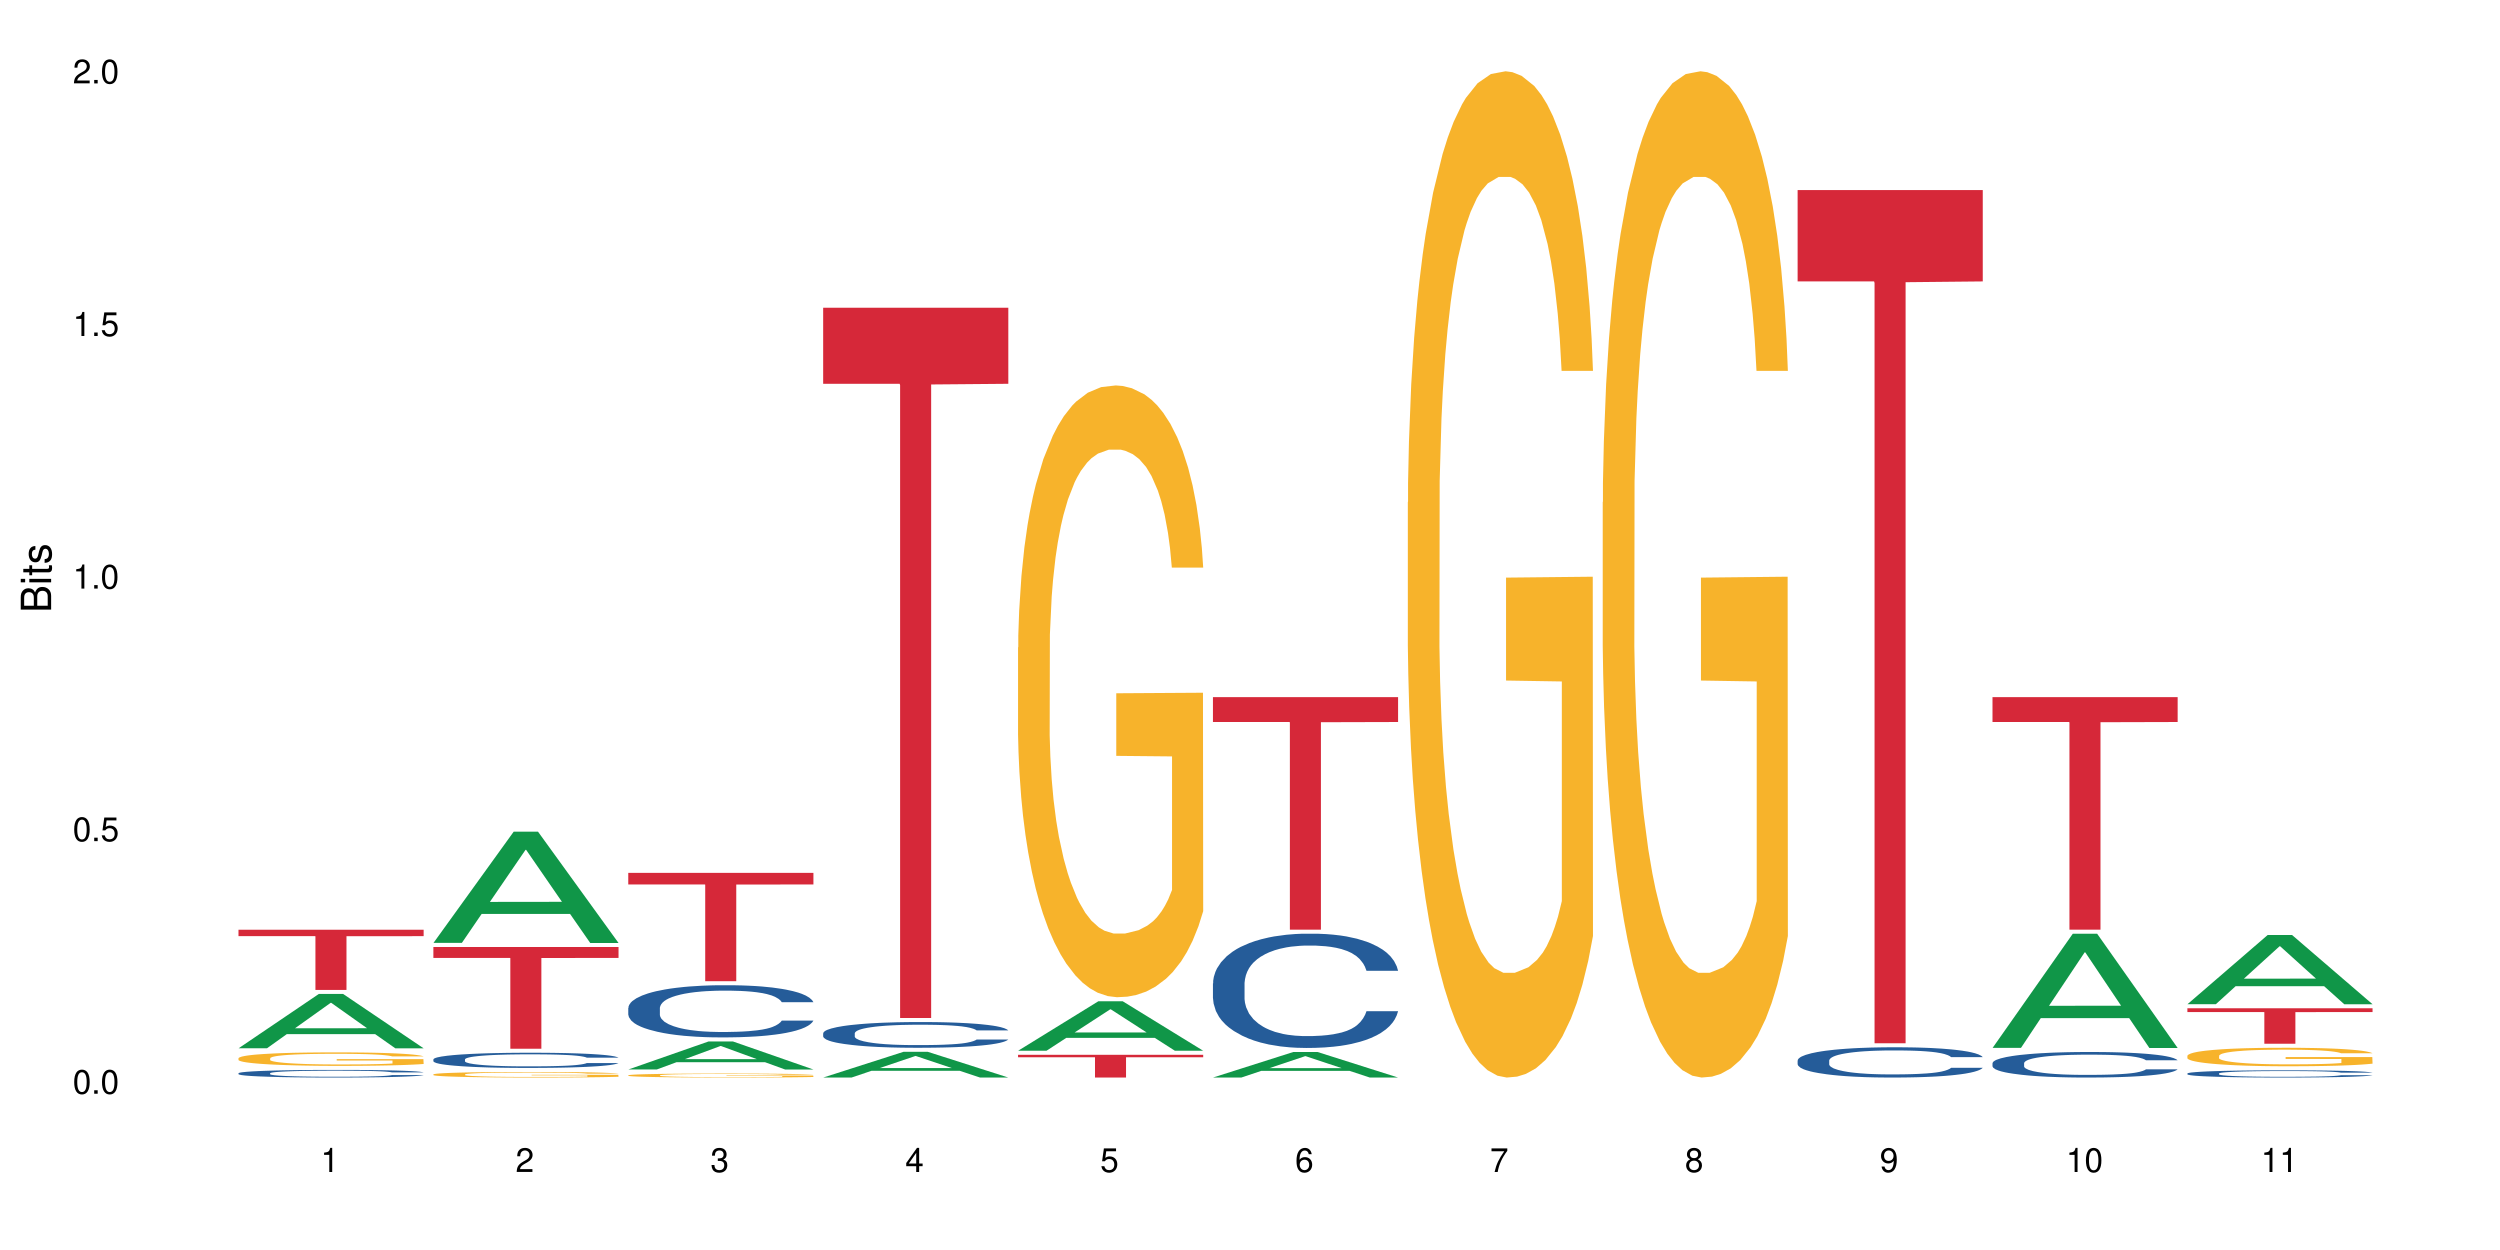 <?xml version="1.0" encoding="UTF-8"?>
<svg xmlns="http://www.w3.org/2000/svg" xmlns:xlink="http://www.w3.org/1999/xlink" width="720pt" height="360pt" viewBox="0 0 720 360" version="1.1">
<defs>
<g>
<symbol overflow="visible" id="glyph0-0">
<path style="stroke:none;" d=""/>
</symbol>
<symbol overflow="visible" id="glyph0-1">
<path style="stroke:none;" d="M 2.641 -6.938 C 2 -6.938 1.422 -6.656 1.078 -6.172 C 0.641 -5.562 0.406 -4.641 0.406 -3.359 C 0.406 -1.016 1.188 0.219 2.641 0.219 C 4.078 0.219 4.859 -1.016 4.859 -3.297 C 4.859 -4.641 4.656 -5.547 4.203 -6.172 C 3.844 -6.656 3.281 -6.938 2.641 -6.938 Z M 2.641 -6.188 C 3.547 -6.188 4 -5.25 4 -3.375 C 4 -1.406 3.562 -0.484 2.625 -0.484 C 1.734 -0.484 1.281 -1.438 1.281 -3.344 C 1.281 -5.25 1.734 -6.188 2.641 -6.188 Z M 2.641 -6.188 "/>
</symbol>
<symbol overflow="visible" id="glyph0-2">
<path style="stroke:none;" d="M 1.828 -1 L 0.828 -1 L 0.828 0 L 1.828 0 Z M 1.828 -1 "/>
</symbol>
<symbol overflow="visible" id="glyph0-3">
<path style="stroke:none;" d="M 4.562 -6.797 L 1.062 -6.797 L 0.547 -3.094 L 1.328 -3.094 C 1.719 -3.562 2.047 -3.734 2.578 -3.734 C 3.484 -3.734 4.062 -3.109 4.062 -2.094 C 4.062 -1.125 3.484 -0.531 2.578 -0.531 C 1.828 -0.531 1.375 -0.906 1.188 -1.672 L 0.328 -1.672 C 0.453 -1.109 0.547 -0.844 0.75 -0.594 C 1.125 -0.078 1.828 0.219 2.594 0.219 C 3.969 0.219 4.922 -0.781 4.922 -2.219 C 4.922 -3.562 4.031 -4.484 2.719 -4.484 C 2.25 -4.484 1.859 -4.359 1.469 -4.062 L 1.734 -5.969 L 4.562 -5.969 Z M 4.562 -6.797 "/>
</symbol>
<symbol overflow="visible" id="glyph0-4">
<path style="stroke:none;" d="M 2.484 -4.938 L 2.484 0 L 3.328 0 L 3.328 -6.938 L 2.766 -6.938 C 2.469 -5.875 2.281 -5.734 0.984 -5.562 L 0.984 -4.938 Z M 2.484 -4.938 "/>
</symbol>
<symbol overflow="visible" id="glyph0-5">
<path style="stroke:none;" d="M 4.859 -0.828 L 1.281 -0.828 C 1.359 -1.406 1.672 -1.781 2.5 -2.281 L 3.469 -2.828 C 4.406 -3.344 4.906 -4.062 4.906 -4.906 C 4.906 -5.484 4.672 -6.031 4.266 -6.406 C 3.859 -6.766 3.375 -6.938 2.719 -6.938 C 1.859 -6.938 1.219 -6.625 0.844 -6.031 C 0.609 -5.672 0.5 -5.234 0.484 -4.531 L 1.328 -4.531 C 1.359 -5.016 1.406 -5.281 1.531 -5.516 C 1.75 -5.938 2.188 -6.203 2.703 -6.203 C 3.469 -6.203 4.031 -5.641 4.031 -4.891 C 4.031 -4.344 3.719 -3.859 3.125 -3.516 L 2.234 -3 C 0.812 -2.172 0.406 -1.531 0.328 -0.016 L 4.859 -0.016 Z M 4.859 -0.828 "/>
</symbol>
<symbol overflow="visible" id="glyph0-6">
<path style="stroke:none;" d="M 2.125 -3.188 L 2.578 -3.188 C 3.5 -3.188 3.984 -2.766 3.984 -1.922 C 3.984 -1.062 3.469 -0.531 2.594 -0.531 C 1.656 -0.531 1.203 -1 1.156 -2.016 L 0.312 -2.016 C 0.344 -1.453 0.438 -1.094 0.609 -0.781 C 0.953 -0.109 1.625 0.219 2.547 0.219 C 3.953 0.219 4.859 -0.625 4.859 -1.938 C 4.859 -2.828 4.516 -3.297 3.703 -3.594 C 4.344 -3.844 4.656 -4.328 4.656 -5.031 C 4.656 -6.219 3.875 -6.938 2.578 -6.938 C 1.203 -6.938 0.484 -6.172 0.453 -4.703 L 1.297 -4.703 C 1.312 -5.125 1.344 -5.359 1.453 -5.578 C 1.641 -5.969 2.062 -6.203 2.594 -6.203 C 3.344 -6.203 3.797 -5.75 3.797 -5 C 3.797 -4.516 3.609 -4.219 3.25 -4.047 C 3.016 -3.953 2.703 -3.922 2.125 -3.906 Z M 2.125 -3.188 "/>
</symbol>
<symbol overflow="visible" id="glyph0-7">
<path style="stroke:none;" d="M 3.141 -1.672 L 3.141 0 L 3.984 0 L 3.984 -1.672 L 4.984 -1.672 L 4.984 -2.438 L 3.984 -2.438 L 3.984 -6.938 L 3.359 -6.938 L 0.266 -2.578 L 0.266 -1.672 Z M 3.141 -2.438 L 1 -2.438 L 3.141 -5.5 Z M 3.141 -2.438 "/>
</symbol>
<symbol overflow="visible" id="glyph0-8">
<path style="stroke:none;" d="M 4.781 -5.125 C 4.609 -6.266 3.891 -6.938 2.844 -6.938 C 2.094 -6.938 1.422 -6.578 1.031 -5.953 C 0.594 -5.266 0.406 -4.422 0.406 -3.172 C 0.406 -2 0.578 -1.25 0.984 -0.641 C 1.359 -0.078 1.953 0.219 2.703 0.219 C 3.984 0.219 4.922 -0.75 4.922 -2.094 C 4.922 -3.375 4.062 -4.281 2.844 -4.281 C 2.172 -4.281 1.641 -4.031 1.281 -3.516 C 1.281 -5.234 1.828 -6.188 2.797 -6.188 C 3.391 -6.188 3.797 -5.797 3.938 -5.125 Z M 2.734 -3.531 C 3.547 -3.531 4.062 -2.953 4.062 -2.031 C 4.062 -1.156 3.484 -0.531 2.703 -0.531 C 1.922 -0.531 1.328 -1.188 1.328 -2.078 C 1.328 -2.938 1.906 -3.531 2.734 -3.531 Z M 2.734 -3.531 "/>
</symbol>
<symbol overflow="visible" id="glyph0-9">
<path style="stroke:none;" d="M 4.984 -6.797 L 0.438 -6.797 L 0.438 -5.969 L 4.109 -5.969 C 2.5 -3.656 1.828 -2.234 1.328 0 L 2.219 0 C 2.594 -2.172 3.453 -4.047 4.984 -6.094 Z M 4.984 -6.797 "/>
</symbol>
<symbol overflow="visible" id="glyph0-10">
<path style="stroke:none;" d="M 3.75 -3.656 C 4.469 -4.094 4.688 -4.438 4.688 -5.078 C 4.688 -6.172 3.844 -6.938 2.641 -6.938 C 1.438 -6.938 0.594 -6.172 0.594 -5.094 C 0.594 -4.438 0.812 -4.094 1.516 -3.656 C 0.734 -3.266 0.359 -2.703 0.359 -1.922 C 0.359 -0.656 1.281 0.219 2.641 0.219 C 3.984 0.219 4.922 -0.656 4.922 -1.922 C 4.922 -2.703 4.531 -3.266 3.75 -3.656 Z M 2.641 -6.188 C 3.359 -6.188 3.812 -5.75 3.812 -5.062 C 3.812 -4.406 3.344 -3.984 2.641 -3.984 C 1.922 -3.984 1.453 -4.406 1.453 -5.078 C 1.453 -5.75 1.922 -6.188 2.641 -6.188 Z M 2.641 -3.266 C 3.484 -3.266 4.062 -2.719 4.062 -1.906 C 4.062 -1.078 3.484 -0.531 2.625 -0.531 C 1.797 -0.531 1.219 -1.094 1.219 -1.906 C 1.219 -2.719 1.781 -3.266 2.641 -3.266 Z M 2.641 -3.266 "/>
</symbol>
<symbol overflow="visible" id="glyph0-11">
<path style="stroke:none;" d="M 0.516 -1.578 C 0.672 -0.453 1.406 0.219 2.438 0.219 C 3.188 0.219 3.859 -0.141 4.266 -0.766 C 4.688 -1.453 4.891 -2.297 4.891 -3.547 C 4.891 -4.719 4.703 -5.453 4.312 -6.078 C 3.938 -6.641 3.344 -6.938 2.594 -6.938 C 1.297 -6.938 0.359 -5.969 0.359 -4.625 C 0.359 -3.344 1.234 -2.453 2.453 -2.453 C 3.094 -2.453 3.578 -2.672 4.016 -3.203 C 4 -1.484 3.469 -0.531 2.5 -0.531 C 1.906 -0.531 1.484 -0.906 1.359 -1.578 Z M 2.578 -6.203 C 3.375 -6.203 3.969 -5.531 3.969 -4.641 C 3.969 -3.797 3.391 -3.188 2.547 -3.188 C 1.734 -3.188 1.234 -3.766 1.234 -4.688 C 1.234 -5.562 1.797 -6.203 2.578 -6.203 Z M 2.578 -6.203 "/>
</symbol>
<symbol overflow="visible" id="glyph1-0">
<path style="stroke:none;" d=""/>
</symbol>
<symbol overflow="visible" id="glyph1-1">
<path style="stroke:none;" d="M 0 -0.953 L 0 -4.891 C 0 -5.719 -0.234 -6.344 -0.734 -6.797 C -1.188 -7.234 -1.812 -7.469 -2.5 -7.469 C -3.547 -7.469 -4.188 -7 -4.625 -5.875 C -4.984 -6.688 -5.625 -7.094 -6.531 -7.094 C -7.172 -7.094 -7.734 -6.859 -8.141 -6.391 C -8.562 -5.922 -8.75 -5.344 -8.75 -4.5 L -8.75 -0.953 Z M -4.984 -2.062 L -7.766 -2.062 L -7.766 -4.219 C -7.766 -4.844 -7.688 -5.203 -7.453 -5.5 C -7.219 -5.812 -6.859 -5.969 -6.375 -5.969 C -5.891 -5.969 -5.531 -5.812 -5.297 -5.5 C -5.062 -5.203 -4.984 -4.844 -4.984 -4.219 Z M -0.984 -2.062 L -4 -2.062 L -4 -4.781 C -4 -5.766 -3.438 -6.359 -2.484 -6.359 C -1.547 -6.359 -0.984 -5.766 -0.984 -4.781 Z M -0.984 -2.062 "/>
</symbol>
<symbol overflow="visible" id="glyph1-2">
<path style="stroke:none;" d="M -6.281 -1.797 L -6.281 -0.797 L 0 -0.797 L 0 -1.797 Z M -8.75 -1.797 L -8.75 -0.797 L -7.484 -0.797 L -7.484 -1.797 Z M -8.75 -1.797 "/>
</symbol>
<symbol overflow="visible" id="glyph1-3">
<path style="stroke:none;" d="M -6.281 -3.047 L -6.281 -2.016 L -8.016 -2.016 L -8.016 -1.016 L -6.281 -1.016 L -6.281 -0.172 L -5.469 -0.172 L -5.469 -1.016 L -0.719 -1.016 C -0.078 -1.016 0.281 -1.453 0.281 -2.234 C 0.281 -2.5 0.25 -2.719 0.188 -3.047 L -0.641 -3.047 C -0.609 -2.906 -0.594 -2.766 -0.594 -2.562 C -0.594 -2.141 -0.719 -2.016 -1.156 -2.016 L -5.469 -2.016 L -5.469 -3.047 Z M -6.281 -3.047 "/>
</symbol>
<symbol overflow="visible" id="glyph1-4">
<path style="stroke:none;" d="M -4.531 -5.25 C -5.766 -5.25 -6.469 -4.422 -6.469 -2.969 C -6.469 -1.516 -5.719 -0.562 -4.547 -0.562 C -3.562 -0.562 -3.094 -1.062 -2.734 -2.562 L -2.516 -3.484 C -2.344 -4.188 -2.094 -4.469 -1.641 -4.469 C -1.047 -4.469 -0.641 -3.875 -0.641 -3 C -0.641 -2.453 -0.797 -2 -1.062 -1.75 C -1.25 -1.594 -1.422 -1.531 -1.875 -1.469 L -1.875 -0.406 C -0.422 -0.453 0.281 -1.266 0.281 -2.922 C 0.281 -4.5 -0.5 -5.516 -1.719 -5.516 C -2.656 -5.516 -3.172 -4.984 -3.469 -3.734 L -3.703 -2.766 C -3.891 -1.953 -4.156 -1.609 -4.594 -1.609 C -5.188 -1.609 -5.547 -2.125 -5.547 -2.938 C -5.547 -3.75 -5.203 -4.172 -4.531 -4.203 Z M -4.531 -5.25 "/>
</symbol>
</g>
</defs>
<g id="surface1">
<rect x="0" y="0" width="720" height="360" style="fill:rgb(100%,100%,100%);fill-opacity:1;stroke:none;"/>
<path style=" stroke:none;fill-rule:nonzero;fill:rgb(6.275%,58.824%,28.235%);fill-opacity:1;" d="M 68.684 301.906 L 68.742 301.891 L 91.816 286.262 L 98.82 286.262 L 122.008 301.922 L 113.859 301.922 L 108.051 297.836 L 82.586 297.836 L 76.891 301.906 L 68.684 301.906 L 85.035 296.145 L 105.715 296.129 L 95.402 288.82 L 95.289 288.805 L 95.176 288.852 L 84.977 296.129 L 85.035 296.145 Z M 68.684 301.906 "/>
<path style=" stroke:none;fill-rule:nonzero;fill:rgb(14.51%,36.078%,60%);fill-opacity:1;" d="M 68.684 309.09 L 68.75 309.086 L 68.75 309.039 L 68.945 308.961 L 69.402 308.867 L 69.855 308.801 L 71.027 308.68 L 72.652 308.566 L 74.344 308.477 L 75.578 308.426 L 76.684 308.387 L 79.219 308.312 L 80.844 308.273 L 82.602 308.238 L 84.746 308.203 L 86.309 308.184 L 89.82 308.152 L 92.422 308.137 L 94.438 308.133 L 98.793 308.133 L 101.395 308.141 L 103.281 308.148 L 105.359 308.168 L 107.117 308.184 L 110.172 308.227 L 112.902 308.285 L 114.141 308.316 L 116.09 308.379 L 117.586 308.441 L 118.625 308.492 L 119.797 308.566 L 120.836 308.656 L 121.617 308.758 L 122.008 308.848 L 112.902 308.848 L 112.449 308.766 L 111.93 308.703 L 110.953 308.621 L 109.977 308.562 L 108.613 308.504 L 107.375 308.465 L 105.688 308.426 L 104.191 308.402 L 102.629 308.387 L 101.133 308.375 L 98.273 308.359 L 94.957 308.359 L 93.723 308.363 L 91.184 308.383 L 89.82 308.395 L 87.867 308.422 L 86.504 308.449 L 84.879 308.488 L 83.773 308.523 L 82.406 308.578 L 81.43 308.621 L 80.324 308.688 L 79.676 308.738 L 79.09 308.797 L 78.57 308.863 L 78.18 308.934 L 77.918 309.008 L 77.789 309.078 L 77.789 309.391 L 77.918 309.465 L 78.246 309.547 L 79.09 309.672 L 80.324 309.777 L 81.758 309.863 L 83.121 309.922 L 83.902 309.949 L 84.941 309.984 L 86.566 310.023 L 88.91 310.062 L 90.273 310.078 L 92.355 310.094 L 94.5 310.102 L 97.363 310.102 L 99.898 310.094 L 101.59 310.086 L 103.344 310.07 L 105.75 310.035 L 107.246 310.004 L 108.547 309.965 L 109.523 309.926 L 110.172 309.895 L 111.148 309.832 L 111.93 309.762 L 112.512 309.691 L 112.902 309.625 L 122.008 309.625 L 121.617 309.703 L 121.031 309.785 L 120.445 309.84 L 119.535 309.91 L 118.496 309.973 L 117 310.043 L 115.766 310.09 L 114.141 310.141 L 112.645 310.18 L 111.02 310.215 L 108.613 310.254 L 107.051 310.273 L 105.359 310.293 L 103.344 310.309 L 100.809 310.324 L 98.078 310.332 L 95.543 310.332 L 92.809 310.328 L 90.793 310.32 L 88.129 310.301 L 84.812 310.266 L 82.406 310.227 L 80.52 310.191 L 78.895 310.148 L 77.074 310.094 L 74.734 310.008 L 73.301 309.938 L 72.328 309.883 L 71.223 309.805 L 70.441 309.734 L 69.531 309.621 L 68.879 309.477 L 68.684 309.367 Z M 68.684 309.09 "/>
<path style=" stroke:none;fill-rule:nonzero;fill:rgb(96.863%,70.196%,16.863%);fill-opacity:1;" d="M 68.684 304.75 L 68.75 304.746 L 68.75 304.672 L 69.012 304.516 L 69.66 304.293 L 70.508 304.113 L 71.418 303.973 L 72 303.898 L 72.977 303.789 L 73.824 303.711 L 75.969 303.555 L 78.699 303.406 L 80.195 303.34 L 81.887 303.281 L 84.293 303.211 L 85.398 303.188 L 88.777 303.133 L 92.617 303.098 L 96.844 303.086 L 98.793 303.09 L 101.461 303.102 L 105.102 303.141 L 107.18 303.176 L 108.809 303.211 L 110.496 303.258 L 112.578 303.328 L 114.531 303.414 L 116.09 303.5 L 117.652 303.605 L 118.953 303.719 L 120.059 303.844 L 121.031 303.992 L 121.617 304.117 L 122.008 304.242 L 112.969 304.242 L 112.449 304.117 L 111.863 304.02 L 110.887 303.906 L 109.914 303.82 L 108.938 303.75 L 107.117 303.66 L 105.555 303.602 L 103.605 303.555 L 101.719 303.52 L 99.574 303.5 L 98.273 303.492 L 94.828 303.492 L 91.703 303.52 L 89.883 303.547 L 88.582 303.574 L 86.762 303.629 L 85.656 303.672 L 85.008 303.699 L 83.055 303.809 L 81.758 303.906 L 81.039 303.977 L 80.129 304.082 L 79.48 304.176 L 78.766 304.32 L 78.375 304.426 L 77.855 304.668 L 77.789 305.305 L 77.984 305.441 L 78.375 305.586 L 78.895 305.711 L 79.676 305.848 L 80.457 305.949 L 81.82 306.09 L 82.992 306.18 L 83.902 306.242 L 85.656 306.336 L 86.371 306.367 L 88.062 306.434 L 89.82 306.48 L 91.965 306.523 L 93.59 306.547 L 96.191 306.562 L 99.508 306.562 L 103.41 306.543 L 105.883 306.516 L 107.57 306.484 L 108.676 306.461 L 110.043 306.422 L 111.02 306.387 L 111.93 306.348 L 113.035 306.289 L 113.035 305.441 L 96.973 305.438 L 96.973 305.039 L 121.941 305.035 L 122.008 306.422 L 120.641 306.52 L 118.953 306.609 L 117.324 306.68 L 115.637 306.742 L 113.23 306.809 L 111.277 306.852 L 108.285 306.902 L 105.555 306.934 L 102.695 306.953 L 100.16 306.965 L 97.168 306.969 L 94.5 306.961 L 91.641 306.941 L 89.363 306.91 L 87.281 306.875 L 85.203 306.828 L 82.602 306.754 L 80.91 306.695 L 79.156 306.621 L 77.398 306.531 L 75.84 306.438 L 74.797 306.363 L 73.758 306.277 L 72.652 306.172 L 71.613 306.051 L 70.832 305.941 L 70.117 305.816 L 69.598 305.699 L 69.074 305.539 L 68.816 305.41 L 68.684 305.301 Z M 68.684 304.75 "/>
<path style=" stroke:none;fill-rule:nonzero;fill:rgb(83.922%,15.686%,22.353%);fill-opacity:1;" d="M 68.684 267.758 L 122.008 267.758 L 122.008 269.613 L 99.785 269.633 L 99.785 285.098 L 90.844 285.098 L 90.844 269.648 L 90.715 269.613 L 68.684 269.613 Z M 68.684 267.758 "/>
<path style=" stroke:none;fill-rule:nonzero;fill:rgb(6.275%,58.824%,28.235%);fill-opacity:1;" d="M 124.812 271.551 L 124.871 271.52 L 147.941 239.527 L 154.949 239.527 L 178.137 271.578 L 169.988 271.578 L 164.18 263.211 L 138.715 263.211 L 133.016 271.551 L 124.812 271.551 L 141.164 259.75 L 161.844 259.723 L 151.531 244.762 L 151.418 244.734 L 151.305 244.824 L 141.105 259.723 L 141.164 259.75 Z M 124.812 271.551 "/>
<path style=" stroke:none;fill-rule:nonzero;fill:rgb(14.51%,36.078%,60%);fill-opacity:1;" d="M 124.812 305.094 L 124.879 305.09 L 124.879 304.996 L 125.074 304.844 L 125.527 304.652 L 125.984 304.52 L 127.156 304.281 L 128.781 304.055 L 130.473 303.879 L 131.707 303.777 L 132.812 303.695 L 135.348 303.547 L 136.973 303.473 L 138.73 303.402 L 140.875 303.336 L 142.438 303.297 L 145.949 303.23 L 148.547 303.203 L 150.566 303.191 L 154.922 303.191 L 157.523 303.207 L 159.41 303.227 L 161.488 303.262 L 163.246 303.297 L 166.301 303.383 L 169.031 303.496 L 170.27 303.559 L 172.219 303.684 L 173.715 303.805 L 174.754 303.906 L 175.926 304.055 L 176.965 304.234 L 177.746 304.438 L 178.137 304.609 L 169.031 304.609 L 168.578 304.449 L 168.059 304.328 L 167.082 304.164 L 166.105 304.047 L 164.742 303.93 L 163.504 303.855 L 161.812 303.781 L 160.32 303.73 L 158.758 303.695 L 157.262 303.672 L 154.402 303.648 L 151.086 303.648 L 149.848 303.656 L 147.312 303.688 L 145.949 303.715 L 143.996 303.773 L 142.633 303.824 L 141.004 303.902 L 139.898 303.973 L 138.535 304.074 L 137.559 304.168 L 136.453 304.301 L 135.805 304.398 L 135.219 304.512 L 134.699 304.645 L 134.309 304.781 L 134.047 304.93 L 133.918 305.074 L 133.918 305.695 L 134.047 305.836 L 134.371 306.004 L 135.219 306.25 L 136.453 306.461 L 137.883 306.629 L 139.25 306.75 L 140.031 306.805 L 141.07 306.867 L 142.695 306.949 L 145.039 307.027 L 146.402 307.062 L 148.484 307.094 L 150.629 307.109 L 153.492 307.109 L 156.027 307.094 L 157.719 307.074 L 159.473 307.039 L 161.879 306.973 L 163.375 306.91 L 164.676 306.832 L 165.652 306.758 L 166.301 306.691 L 167.277 306.57 L 168.059 306.434 L 168.641 306.293 L 169.031 306.156 L 178.137 306.156 L 177.746 306.316 L 177.16 306.473 L 176.574 306.59 L 175.664 306.73 L 174.625 306.852 L 173.129 306.992 L 171.895 307.086 L 170.27 307.184 L 168.773 307.262 L 167.145 307.328 L 164.742 307.41 L 163.18 307.449 L 161.488 307.484 L 159.473 307.516 L 156.938 307.543 L 154.207 307.559 L 151.672 307.562 L 148.938 307.555 L 146.922 307.539 L 144.258 307.504 L 140.941 307.434 L 138.535 307.355 L 136.648 307.281 L 135.023 307.199 L 133.203 307.094 L 130.863 306.918 L 129.43 306.781 L 128.457 306.668 L 127.352 306.512 L 126.57 306.375 L 125.66 306.148 L 125.008 305.867 L 124.812 305.645 Z M 124.812 305.094 "/>
<path style=" stroke:none;fill-rule:nonzero;fill:rgb(96.863%,70.196%,16.863%);fill-opacity:1;" d="M 124.812 309.414 L 124.879 309.414 L 124.879 309.383 L 125.141 309.32 L 125.789 309.227 L 126.633 309.152 L 127.547 309.094 L 128.129 309.062 L 129.105 309.02 L 129.949 308.988 L 132.098 308.922 L 134.828 308.859 L 136.324 308.832 L 138.016 308.809 L 140.422 308.781 L 141.527 308.77 L 144.906 308.746 L 148.742 308.734 L 152.969 308.727 L 154.922 308.73 L 157.586 308.734 L 161.23 308.75 L 163.309 308.766 L 164.934 308.781 L 166.625 308.801 L 168.707 308.828 L 170.656 308.863 L 172.219 308.898 L 173.777 308.945 L 175.078 308.992 L 176.184 309.043 L 177.16 309.102 L 177.746 309.156 L 178.137 309.207 L 169.098 309.207 L 168.578 309.156 L 167.992 309.113 L 167.016 309.066 L 166.039 309.031 L 165.066 309.004 L 163.246 308.965 L 161.684 308.941 L 159.734 308.922 L 157.848 308.91 L 155.703 308.898 L 150.953 308.898 L 147.832 308.906 L 146.012 308.918 L 144.711 308.93 L 142.891 308.953 L 141.785 308.969 L 141.137 308.98 L 139.184 309.027 L 137.883 309.066 L 137.168 309.098 L 136.258 309.141 L 135.609 309.18 L 134.895 309.238 L 134.504 309.281 L 133.984 309.383 L 133.918 309.645 L 134.113 309.699 L 134.504 309.762 L 135.023 309.812 L 135.805 309.871 L 136.582 309.91 L 137.949 309.969 L 139.121 310.008 L 140.031 310.031 L 141.785 310.07 L 142.5 310.086 L 144.191 310.109 L 145.949 310.133 L 148.094 310.148 L 149.719 310.156 L 152.32 310.164 L 155.637 310.164 L 159.539 310.156 L 162.008 310.145 L 163.699 310.133 L 164.805 310.121 L 166.172 310.105 L 167.145 310.094 L 168.059 310.074 L 169.164 310.051 L 169.164 309.699 L 153.102 309.699 L 153.102 309.535 L 178.07 309.535 L 178.137 310.105 L 176.77 310.145 L 175.078 310.184 L 173.453 310.215 L 171.762 310.238 L 169.355 310.266 L 167.406 310.285 L 164.414 310.305 L 161.684 310.316 L 158.824 310.328 L 156.285 310.332 L 153.297 310.332 L 150.629 310.328 L 147.77 310.32 L 145.492 310.309 L 143.41 310.293 L 141.332 310.273 L 138.73 310.246 L 137.039 310.219 L 135.285 310.188 L 133.527 310.152 L 131.969 310.113 L 130.926 310.082 L 129.887 310.047 L 128.781 310.004 L 127.738 309.953 L 126.961 309.906 L 126.246 309.855 L 125.723 309.809 L 125.203 309.742 L 124.945 309.688 L 124.812 309.645 Z M 124.812 309.414 "/>
<path style=" stroke:none;fill-rule:nonzero;fill:rgb(83.922%,15.686%,22.353%);fill-opacity:1;" d="M 124.812 272.742 L 178.137 272.742 L 178.137 275.879 L 155.914 275.906 L 155.914 302.027 L 146.973 302.027 L 146.973 275.934 L 146.844 275.879 L 124.812 275.879 Z M 124.812 272.742 "/>
<path style=" stroke:none;fill-rule:nonzero;fill:rgb(6.275%,58.824%,28.235%);fill-opacity:1;" d="M 180.941 308.012 L 181 308.004 L 204.07 299.938 L 211.078 299.938 L 234.266 308.02 L 226.117 308.02 L 220.309 305.91 L 194.844 305.91 L 189.145 308.012 L 180.941 308.012 L 197.293 305.039 L 217.973 305.031 L 207.66 301.258 L 207.547 301.25 L 207.434 301.273 L 197.234 305.031 L 197.293 305.039 Z M 180.941 308.012 "/>
<path style=" stroke:none;fill-rule:nonzero;fill:rgb(14.51%,36.078%,60%);fill-opacity:1;" d="M 180.941 290.285 L 181.008 290.273 L 181.008 289.945 L 181.203 289.422 L 181.656 288.762 L 182.113 288.309 L 183.285 287.5 L 184.91 286.719 L 186.602 286.113 L 187.836 285.758 L 188.941 285.48 L 191.477 284.973 L 193.102 284.711 L 194.859 284.48 L 197.004 284.246 L 198.566 284.109 L 202.074 283.891 L 204.676 283.793 L 206.691 283.75 L 211.051 283.75 L 213.652 283.805 L 215.535 283.875 L 217.617 283.984 L 219.375 284.109 L 222.43 284.41 L 225.16 284.797 L 226.395 285.016 L 228.348 285.441 L 229.844 285.852 L 230.883 286.211 L 232.055 286.719 L 233.094 287.336 L 233.875 288.035 L 234.266 288.625 L 225.16 288.625 L 224.707 288.078 L 224.184 287.652 L 223.211 287.09 L 222.234 286.691 L 220.867 286.293 L 219.633 286.031 L 217.941 285.77 L 216.445 285.605 L 214.887 285.48 L 213.391 285.398 L 210.531 285.316 L 207.215 285.316 L 205.977 285.344 L 203.441 285.453 L 202.074 285.551 L 200.125 285.742 L 198.762 285.922 L 197.133 286.195 L 196.027 286.43 L 194.664 286.785 L 193.688 287.102 L 192.582 287.555 L 191.934 287.898 L 191.348 288.281 L 190.828 288.734 L 190.438 289.215 L 190.176 289.723 L 190.047 290.219 L 190.047 292.348 L 190.176 292.84 L 190.5 293.418 L 191.348 294.254 L 192.582 294.984 L 194.012 295.559 L 195.379 295.973 L 196.16 296.164 L 197.199 296.383 L 198.824 296.656 L 201.164 296.934 L 202.531 297.043 L 204.613 297.152 L 206.758 297.207 L 209.621 297.207 L 212.156 297.152 L 213.848 297.082 L 215.602 296.973 L 218.008 296.738 L 219.504 296.52 L 220.805 296.258 L 221.777 296 L 222.43 295.777 L 223.406 295.352 L 224.184 294.887 L 224.77 294.406 L 225.16 293.938 L 234.266 293.938 L 233.875 294.488 L 233.289 295.023 L 232.703 295.422 L 231.793 295.902 L 230.754 296.328 L 229.258 296.809 L 228.023 297.125 L 226.395 297.469 L 224.902 297.73 L 223.273 297.961 L 220.867 298.238 L 219.309 298.375 L 217.617 298.496 L 215.602 298.605 L 213.066 298.703 L 210.336 298.758 L 207.797 298.773 L 205.066 298.746 L 203.051 298.691 L 200.387 298.566 L 197.07 298.32 L 194.664 298.059 L 192.777 297.797 L 191.152 297.523 L 189.332 297.152 L 186.988 296.547 L 185.559 296.082 L 184.582 295.695 L 183.477 295.16 L 182.699 294.68 L 181.789 293.91 L 181.137 292.938 L 180.941 292.184 Z M 180.941 290.285 "/>
<path style=" stroke:none;fill-rule:nonzero;fill:rgb(96.863%,70.196%,16.863%);fill-opacity:1;" d="M 180.941 309.676 L 181.008 309.676 L 181.008 309.652 L 181.266 309.605 L 181.918 309.543 L 182.762 309.488 L 183.672 309.445 L 184.258 309.426 L 185.234 309.395 L 186.078 309.371 L 188.227 309.324 L 190.957 309.277 L 192.453 309.258 L 194.145 309.242 L 196.551 309.223 L 197.656 309.215 L 201.035 309.199 L 204.871 309.188 L 209.098 309.184 L 211.051 309.184 L 213.715 309.191 L 217.359 309.199 L 219.438 309.211 L 221.062 309.223 L 222.754 309.234 L 224.836 309.258 L 226.785 309.281 L 228.348 309.309 L 229.906 309.34 L 231.207 309.371 L 232.312 309.41 L 233.289 309.453 L 233.875 309.488 L 234.266 309.527 L 225.227 309.527 L 224.707 309.488 L 224.121 309.461 L 223.145 309.426 L 222.168 309.402 L 221.195 309.383 L 219.375 309.355 L 217.812 309.336 L 215.863 309.324 L 213.977 309.312 L 211.832 309.309 L 210.531 309.305 L 207.082 309.305 L 203.961 309.312 L 202.141 309.32 L 200.84 309.328 L 199.02 309.344 L 197.914 309.355 L 197.266 309.367 L 195.312 309.398 L 194.012 309.426 L 193.297 309.449 L 192.387 309.48 L 191.738 309.508 L 191.023 309.551 L 190.633 309.582 L 190.109 309.652 L 190.047 309.84 L 190.242 309.879 L 190.633 309.922 L 191.152 309.961 L 191.934 310 L 192.711 310.031 L 194.078 310.074 L 195.25 310.102 L 196.16 310.117 L 197.914 310.145 L 198.629 310.156 L 200.32 310.176 L 202.074 310.188 L 204.223 310.203 L 205.848 310.207 L 208.449 310.215 L 211.766 310.215 L 215.668 310.207 L 218.137 310.199 L 219.828 310.191 L 220.934 310.184 L 222.301 310.172 L 223.273 310.16 L 224.184 310.148 L 225.289 310.133 L 225.289 309.879 L 209.23 309.879 L 209.23 309.762 L 234.199 309.762 L 234.266 310.172 L 232.898 310.199 L 231.207 310.227 L 229.582 310.246 L 227.891 310.266 L 225.484 310.285 L 223.535 310.297 L 220.543 310.312 L 217.812 310.32 L 214.953 310.328 L 212.414 310.332 L 206.758 310.332 L 203.898 310.324 L 201.621 310.316 L 199.539 310.305 L 197.461 310.293 L 194.859 310.27 L 193.168 310.25 L 191.41 310.23 L 189.656 310.203 L 188.094 310.176 L 186.016 310.129 L 184.91 310.098 L 183.867 310.062 L 183.09 310.027 L 182.371 309.992 L 181.852 309.957 L 181.332 309.91 L 181.074 309.871 L 180.941 309.84 Z M 180.941 309.676 "/>
<path style=" stroke:none;fill-rule:nonzero;fill:rgb(83.922%,15.686%,22.353%);fill-opacity:1;" d="M 180.941 251.383 L 234.266 251.383 L 234.266 254.723 L 212.043 254.754 L 212.043 282.586 L 203.102 282.586 L 203.102 254.781 L 202.973 254.723 L 180.941 254.723 Z M 180.941 251.383 "/>
<path style=" stroke:none;fill-rule:nonzero;fill:rgb(6.275%,58.824%,28.235%);fill-opacity:1;" d="M 237.07 310.324 L 237.129 310.32 L 260.199 302.926 L 267.207 302.926 L 290.395 310.332 L 282.246 310.332 L 276.438 308.398 L 250.973 308.398 L 245.273 310.324 L 237.07 310.324 L 253.422 307.598 L 274.102 307.594 L 263.789 304.137 L 263.676 304.129 L 263.562 304.148 L 253.363 307.594 L 253.422 307.598 Z M 237.07 310.324 "/>
<path style=" stroke:none;fill-rule:nonzero;fill:rgb(14.51%,36.078%,60%);fill-opacity:1;" d="M 237.07 297.578 L 237.137 297.57 L 237.137 297.406 L 237.332 297.148 L 237.785 296.824 L 238.242 296.602 L 239.41 296.203 L 241.039 295.816 L 242.727 295.52 L 243.965 295.344 L 245.07 295.207 L 247.605 294.957 L 249.23 294.828 L 250.988 294.711 L 253.133 294.598 L 254.691 294.531 L 258.203 294.422 L 260.805 294.375 L 262.82 294.352 L 267.18 294.352 L 269.781 294.379 L 271.664 294.414 L 273.746 294.469 L 275.5 294.531 L 278.559 294.68 L 281.289 294.867 L 282.523 294.977 L 284.477 295.188 L 285.973 295.391 L 287.012 295.566 L 288.184 295.816 L 289.223 296.121 L 290.004 296.465 L 290.395 296.758 L 281.289 296.758 L 280.832 296.484 L 280.312 296.277 L 279.34 296 L 278.363 295.801 L 276.996 295.605 L 275.762 295.477 L 274.07 295.348 L 272.574 295.266 L 271.016 295.207 L 269.52 295.164 L 266.656 295.125 L 263.34 295.125 L 262.105 295.141 L 259.57 295.191 L 258.203 295.242 L 256.254 295.336 L 254.887 295.422 L 253.262 295.559 L 252.156 295.672 L 250.793 295.852 L 249.816 296.004 L 248.711 296.23 L 248.059 296.398 L 247.477 296.586 L 246.953 296.812 L 246.566 297.047 L 246.305 297.297 L 246.176 297.543 L 246.176 298.594 L 246.305 298.836 L 246.629 299.121 L 247.477 299.535 L 248.711 299.891 L 250.141 300.176 L 251.508 300.379 L 252.289 300.473 L 253.328 300.582 L 254.953 300.719 L 257.293 300.855 L 258.66 300.906 L 260.742 300.961 L 262.887 300.988 L 265.746 300.988 L 268.285 300.961 L 269.973 300.93 L 271.73 300.875 L 274.137 300.758 L 275.633 300.652 L 276.934 300.523 L 277.906 300.395 L 278.559 300.285 L 279.535 300.074 L 280.312 299.844 L 280.898 299.609 L 281.289 299.379 L 290.395 299.379 L 290.004 299.648 L 289.418 299.914 L 288.832 300.109 L 287.922 300.348 L 286.883 300.555 L 285.387 300.793 L 284.148 300.949 L 282.523 301.117 L 281.027 301.246 L 279.402 301.363 L 276.996 301.496 L 275.438 301.566 L 273.746 301.625 L 271.73 301.68 L 269.195 301.727 L 266.465 301.754 L 263.926 301.762 L 261.195 301.746 L 259.18 301.719 L 256.516 301.66 L 253.199 301.539 L 250.793 301.41 L 248.906 301.281 L 247.281 301.145 L 245.461 300.961 L 243.117 300.664 L 241.688 300.434 L 240.711 300.246 L 239.605 299.98 L 238.828 299.742 L 237.918 299.363 L 237.266 298.883 L 237.07 298.512 Z M 237.07 297.578 "/>
<path style=" stroke:none;fill-rule:nonzero;fill:rgb(83.922%,15.686%,22.353%);fill-opacity:1;" d="M 237.07 88.637 L 290.395 88.637 L 290.395 110.531 L 268.172 110.727 L 268.172 293.188 L 259.23 293.188 L 259.23 110.918 L 259.098 110.531 L 237.07 110.531 Z M 237.07 88.637 "/>
<path style=" stroke:none;fill-rule:nonzero;fill:rgb(6.275%,58.824%,28.235%);fill-opacity:1;" d="M 293.199 302.609 L 293.258 302.594 L 316.328 288.363 L 323.336 288.363 L 346.52 302.621 L 338.375 302.621 L 332.562 298.898 L 307.098 298.898 L 301.402 302.609 L 293.199 302.609 L 309.551 297.359 L 330.227 297.348 L 319.918 290.691 L 319.805 290.68 L 319.688 290.719 L 309.492 297.348 L 309.551 297.359 Z M 293.199 302.609 "/>
<path style=" stroke:none;fill-rule:nonzero;fill:rgb(96.863%,70.196%,16.863%);fill-opacity:1;" d="M 293.199 186.469 L 293.266 186.309 L 293.266 183.09 L 293.523 175.852 L 294.176 165.875 L 295.02 157.668 L 295.93 151.23 L 296.516 147.852 L 297.492 143.023 L 298.336 139.484 L 300.48 132.242 L 303.215 125.484 L 304.711 122.59 L 306.398 119.855 L 308.805 116.797 L 309.91 115.672 L 313.293 113.094 L 317.129 111.488 L 321.355 111.004 L 323.309 111.164 L 325.973 111.809 L 329.613 113.578 L 331.695 115.188 L 333.32 116.797 L 335.012 118.887 L 337.094 122.105 L 339.043 125.969 L 340.605 129.832 L 342.164 134.656 L 343.465 139.805 L 344.57 145.438 L 345.547 152.195 L 346.133 157.828 L 346.52 163.461 L 337.484 163.461 L 336.961 157.828 L 336.379 153.484 L 335.402 148.172 L 334.426 144.312 L 333.449 141.254 L 331.629 137.07 L 330.07 134.496 L 328.117 132.242 L 326.234 130.797 L 324.086 129.832 L 322.785 129.508 L 319.34 129.508 L 316.219 130.633 L 314.398 131.922 L 313.098 133.211 L 311.277 135.621 L 310.172 137.555 L 309.52 138.84 L 307.57 143.828 L 306.27 148.336 L 305.555 151.391 L 304.645 156.219 L 303.992 160.562 L 303.277 167 L 302.887 171.828 L 302.367 182.77 L 302.305 211.734 L 302.5 217.848 L 302.887 224.445 L 303.41 230.238 L 304.188 236.352 L 304.969 241.02 L 306.336 247.293 L 307.504 251.477 L 308.414 254.211 L 310.172 258.559 L 310.887 260.004 L 312.578 262.902 L 314.332 265.152 L 316.48 267.086 L 318.105 268.051 L 320.707 268.855 L 324.023 268.855 L 327.922 267.891 L 330.395 266.602 L 332.086 265.316 L 333.191 264.188 L 334.555 262.418 L 335.531 260.809 L 336.441 259.039 L 337.547 256.305 L 337.547 217.848 L 321.484 217.688 L 321.484 199.664 L 346.457 199.504 L 346.52 262.418 L 345.156 266.762 L 343.465 270.945 L 341.84 274.164 L 340.148 276.902 L 337.742 279.957 L 335.793 281.891 L 332.801 284.141 L 330.07 285.59 L 327.207 286.555 L 324.672 287.039 L 321.68 287.199 L 319.016 286.875 L 316.152 285.91 L 313.879 284.625 L 311.797 283.016 L 309.715 280.922 L 307.113 277.543 L 305.426 274.809 L 303.668 271.43 L 301.914 267.406 L 300.352 263.062 L 299.312 259.684 L 298.27 255.82 L 297.164 250.996 L 296.125 245.523 L 295.344 240.535 L 294.629 234.902 L 294.109 229.594 L 293.59 222.352 L 293.328 216.559 L 293.199 211.57 Z M 293.199 186.469 "/>
<path style=" stroke:none;fill-rule:nonzero;fill:rgb(83.922%,15.686%,22.353%);fill-opacity:1;" d="M 293.199 303.785 L 346.52 303.785 L 346.52 304.484 L 324.297 304.492 L 324.297 310.332 L 315.359 310.332 L 315.359 304.5 L 315.227 304.484 L 293.199 304.484 Z M 293.199 303.785 "/>
<path style=" stroke:none;fill-rule:nonzero;fill:rgb(6.275%,58.824%,28.235%);fill-opacity:1;" d="M 349.328 310.324 L 349.383 310.32 L 372.457 302.98 L 379.465 302.98 L 402.648 310.332 L 394.504 310.332 L 388.691 308.414 L 363.227 308.414 L 357.531 310.324 L 349.328 310.324 L 365.676 307.617 L 386.355 307.613 L 376.047 304.18 L 375.934 304.172 L 375.816 304.195 L 365.621 307.613 L 365.676 307.617 Z M 349.328 310.324 "/>
<path style=" stroke:none;fill-rule:nonzero;fill:rgb(14.51%,36.078%,60%);fill-opacity:1;" d="M 349.328 283.227 L 349.395 283.195 L 349.395 282.473 L 349.586 281.332 L 350.043 279.887 L 350.5 278.895 L 351.668 277.121 L 353.293 275.406 L 354.984 274.082 L 356.219 273.301 L 357.324 272.699 L 359.863 271.586 L 361.488 271.016 L 363.242 270.504 L 365.391 269.992 L 366.949 269.691 L 370.461 269.211 L 373.062 269 L 375.078 268.91 L 379.434 268.91 L 382.035 269.027 L 383.922 269.18 L 386.004 269.418 L 387.758 269.691 L 390.816 270.352 L 393.547 271.195 L 394.781 271.676 L 396.73 272.609 L 398.227 273.512 L 399.27 274.293 L 400.438 275.406 L 401.48 276.758 L 402.258 278.293 L 402.648 279.586 L 393.547 279.586 L 393.09 278.383 L 392.57 277.449 L 391.594 276.219 L 390.621 275.344 L 389.254 274.473 L 388.02 273.902 L 386.328 273.328 L 384.832 272.969 L 383.273 272.699 L 381.777 272.52 L 378.914 272.336 L 375.598 272.336 L 374.363 272.398 L 371.828 272.637 L 370.461 272.848 L 368.512 273.27 L 367.145 273.66 L 365.52 274.262 L 364.414 274.773 L 363.047 275.555 L 362.074 276.246 L 360.969 277.242 L 360.316 277.992 L 359.73 278.836 L 359.211 279.828 L 358.82 280.879 L 358.562 281.992 L 358.43 283.074 L 358.43 287.738 L 358.562 288.82 L 358.887 290.086 L 359.73 291.918 L 360.969 293.512 L 362.398 294.777 L 363.766 295.68 L 364.543 296.102 L 365.586 296.582 L 367.211 297.184 L 369.551 297.785 L 370.918 298.023 L 372.996 298.266 L 375.145 298.387 L 378.004 298.387 L 380.539 298.266 L 382.23 298.113 L 383.988 297.875 L 386.395 297.363 L 387.891 296.883 L 389.188 296.309 L 390.164 295.738 L 390.816 295.258 L 391.789 294.324 L 392.57 293.301 L 393.156 292.25 L 393.547 291.227 L 402.648 291.227 L 402.258 292.43 L 401.676 293.602 L 401.09 294.477 L 400.18 295.527 L 399.137 296.461 L 397.645 297.512 L 396.406 298.207 L 394.781 298.957 L 393.285 299.527 L 391.66 300.039 L 389.254 300.641 L 387.695 300.941 L 386.004 301.215 L 383.988 301.453 L 381.449 301.664 L 378.719 301.785 L 376.184 301.816 L 373.453 301.754 L 371.438 301.633 L 368.77 301.363 L 365.453 300.82 L 363.047 300.25 L 361.164 299.68 L 359.535 299.078 L 357.715 298.266 L 355.375 296.941 L 353.945 295.918 L 352.969 295.078 L 351.863 293.902 L 351.082 292.852 L 350.172 291.168 L 349.523 289.031 L 349.328 287.375 Z M 349.328 283.227 "/>
<path style=" stroke:none;fill-rule:nonzero;fill:rgb(83.922%,15.686%,22.353%);fill-opacity:1;" d="M 349.328 200.77 L 402.648 200.77 L 402.648 207.938 L 380.426 208 L 380.426 267.746 L 371.484 267.746 L 371.484 208.062 L 371.355 207.938 L 349.328 207.938 Z M 349.328 200.77 "/>
<path style=" stroke:none;fill-rule:nonzero;fill:rgb(96.863%,70.196%,16.863%);fill-opacity:1;" d="M 405.457 144.652 L 405.52 144.387 L 405.52 139.094 L 405.781 127.184 L 406.43 110.777 L 407.277 97.277 L 408.188 86.691 L 408.773 81.133 L 409.746 73.195 L 410.594 67.371 L 412.738 55.461 L 415.469 44.348 L 416.965 39.582 L 418.656 35.082 L 421.062 30.055 L 422.168 28.203 L 425.551 23.965 L 429.387 21.32 L 433.613 20.527 L 435.562 20.789 L 438.23 21.848 L 441.871 24.762 L 443.953 27.406 L 445.578 30.055 L 447.27 33.496 L 449.348 38.789 L 451.301 45.141 L 452.859 51.492 L 454.422 59.43 L 455.723 67.902 L 456.828 77.164 L 457.805 88.281 L 458.387 97.543 L 458.777 106.805 L 449.738 106.805 L 449.219 97.543 L 448.633 90.398 L 447.66 81.664 L 446.684 75.312 L 445.707 70.281 L 443.887 63.402 L 442.328 59.168 L 440.375 55.461 L 438.488 53.078 L 436.344 51.492 L 435.043 50.961 L 431.598 50.961 L 428.477 52.816 L 426.656 54.934 L 425.355 57.051 L 423.535 61.02 L 422.43 64.195 L 421.777 66.312 L 419.828 74.516 L 418.527 81.93 L 417.812 86.957 L 416.902 94.898 L 416.25 102.043 L 415.535 112.629 L 415.145 120.57 L 414.625 138.566 L 414.559 186.207 L 414.754 196.262 L 415.145 207.113 L 415.664 216.641 L 416.445 226.699 L 417.227 234.375 L 418.59 244.695 L 419.762 251.578 L 420.672 256.078 L 422.43 263.223 L 423.145 265.605 L 424.836 270.367 L 426.59 274.074 L 428.734 277.25 L 430.363 278.836 L 432.961 280.16 L 436.277 280.16 L 440.18 278.574 L 442.652 276.457 L 444.344 274.34 L 445.449 272.484 L 446.812 269.574 L 447.789 266.926 L 448.699 264.016 L 449.805 259.516 L 449.805 196.262 L 433.742 195.996 L 433.742 166.355 L 458.715 166.09 L 458.777 269.574 L 457.414 276.719 L 455.723 283.602 L 454.098 288.895 L 452.406 293.395 L 450 298.422 L 448.051 301.598 L 445.059 305.305 L 442.328 307.688 L 439.465 309.273 L 436.93 310.066 L 433.938 310.332 L 431.273 309.805 L 428.41 308.215 L 426.137 306.098 L 424.055 303.453 L 421.973 300.012 L 419.371 294.453 L 417.68 289.953 L 415.926 284.395 L 414.168 277.777 L 412.609 270.633 L 411.57 265.074 L 410.527 258.723 L 409.422 250.781 L 408.383 241.785 L 407.602 233.578 L 406.887 224.316 L 406.367 215.582 L 405.848 203.672 L 405.586 194.145 L 405.457 185.941 Z M 405.457 144.652 "/>
<path style=" stroke:none;fill-rule:nonzero;fill:rgb(96.863%,70.196%,16.863%);fill-opacity:1;" d="M 461.586 144.652 L 461.648 144.387 L 461.648 139.094 L 461.91 127.184 L 462.559 110.777 L 463.406 97.277 L 464.316 86.691 L 464.902 81.133 L 465.875 73.195 L 466.723 67.371 L 468.867 55.461 L 471.598 44.348 L 473.094 39.582 L 474.785 35.082 L 477.191 30.055 L 478.297 28.203 L 481.68 23.965 L 485.516 21.32 L 489.742 20.527 L 491.691 20.789 L 494.359 21.848 L 498 24.762 L 500.082 27.406 L 501.707 30.055 L 503.398 33.496 L 505.477 38.789 L 507.43 45.141 L 508.988 51.492 L 510.551 59.43 L 511.852 67.902 L 512.957 77.164 L 513.93 88.281 L 514.516 97.543 L 514.906 106.805 L 505.867 106.805 L 505.348 97.543 L 504.762 90.398 L 503.789 81.664 L 502.812 75.312 L 501.836 70.281 L 500.016 63.402 L 498.453 59.168 L 496.504 55.461 L 494.617 53.078 L 492.473 51.492 L 491.172 50.961 L 487.727 50.961 L 484.605 52.816 L 482.785 54.934 L 481.484 57.051 L 479.664 61.02 L 478.559 64.195 L 477.906 66.312 L 475.957 74.516 L 474.656 81.93 L 473.941 86.957 L 473.031 94.898 L 472.379 102.043 L 471.664 112.629 L 471.273 120.57 L 470.754 138.566 L 470.688 186.207 L 470.883 196.262 L 471.273 207.113 L 471.793 216.641 L 472.574 226.699 L 473.355 234.375 L 474.719 244.695 L 475.891 251.578 L 476.801 256.078 L 478.559 263.223 L 479.273 265.605 L 480.961 270.367 L 482.719 274.074 L 484.863 277.25 L 486.488 278.836 L 489.09 280.16 L 492.406 280.16 L 496.309 278.574 L 498.781 276.457 L 500.473 274.34 L 501.578 272.484 L 502.941 269.574 L 503.918 266.926 L 504.828 264.016 L 505.934 259.516 L 505.934 196.262 L 489.871 195.996 L 489.871 166.355 L 514.84 166.09 L 514.906 269.574 L 513.543 276.719 L 511.852 283.602 L 510.227 288.895 L 508.535 293.395 L 506.129 298.422 L 504.176 301.598 L 501.188 305.305 L 498.453 307.688 L 495.594 309.273 L 493.059 310.066 L 490.066 310.332 L 487.398 309.805 L 484.539 308.215 L 482.262 306.098 L 480.184 303.453 L 478.102 300.012 L 475.5 294.453 L 473.809 289.953 L 472.055 284.395 L 470.297 277.777 L 468.738 270.633 L 467.695 265.074 L 466.656 258.723 L 465.551 250.781 L 464.512 241.785 L 463.73 233.578 L 463.016 224.316 L 462.496 215.582 L 461.977 203.672 L 461.715 194.145 L 461.586 185.941 Z M 461.586 144.652 "/>
<path style=" stroke:none;fill-rule:nonzero;fill:rgb(14.51%,36.078%,60%);fill-opacity:1;" d="M 517.715 305.41 L 517.777 305.402 L 517.777 305.211 L 517.973 304.91 L 518.43 304.527 L 518.883 304.266 L 520.055 303.797 L 521.68 303.34 L 523.371 302.992 L 524.605 302.785 L 525.711 302.625 L 528.246 302.328 L 529.875 302.18 L 531.629 302.043 L 533.773 301.906 L 535.336 301.828 L 538.848 301.699 L 541.449 301.645 L 543.465 301.621 L 547.82 301.621 L 550.422 301.652 L 552.309 301.691 L 554.387 301.758 L 556.145 301.828 L 559.199 302.004 L 561.93 302.227 L 563.168 302.355 L 565.117 302.602 L 566.613 302.84 L 567.652 303.047 L 568.824 303.34 L 569.863 303.699 L 570.645 304.105 L 571.035 304.449 L 561.93 304.449 L 561.477 304.129 L 560.957 303.883 L 559.98 303.555 L 559.004 303.324 L 557.641 303.094 L 556.402 302.941 L 554.715 302.793 L 553.219 302.695 L 551.656 302.625 L 550.16 302.578 L 547.301 302.527 L 543.984 302.527 L 542.75 302.543 L 540.211 302.609 L 538.848 302.664 L 536.895 302.777 L 535.531 302.879 L 533.906 303.039 L 532.801 303.176 L 531.434 303.383 L 530.457 303.562 L 529.352 303.828 L 528.703 304.027 L 528.117 304.25 L 527.598 304.512 L 527.207 304.789 L 526.945 305.086 L 526.816 305.371 L 526.816 306.605 L 526.945 306.891 L 527.273 307.227 L 528.117 307.711 L 529.352 308.133 L 530.785 308.469 L 532.148 308.707 L 532.93 308.82 L 533.969 308.945 L 535.594 309.105 L 537.938 309.266 L 539.301 309.328 L 541.383 309.395 L 543.527 309.426 L 546.391 309.426 L 548.926 309.395 L 550.617 309.352 L 552.371 309.289 L 554.777 309.152 L 556.273 309.027 L 557.574 308.875 L 558.551 308.723 L 559.199 308.598 L 560.176 308.352 L 560.957 308.078 L 561.543 307.801 L 561.93 307.531 L 571.035 307.531 L 570.645 307.848 L 570.059 308.16 L 569.473 308.391 L 568.562 308.668 L 567.523 308.914 L 566.027 309.195 L 564.793 309.375 L 563.168 309.574 L 561.672 309.727 L 560.047 309.863 L 557.641 310.023 L 556.078 310.102 L 554.387 310.172 L 552.371 310.238 L 549.836 310.293 L 547.105 310.324 L 544.57 310.332 L 541.84 310.316 L 539.824 310.285 L 537.156 310.215 L 533.84 310.07 L 531.434 309.918 L 529.547 309.766 L 527.922 309.609 L 526.102 309.395 L 523.762 309.043 L 522.328 308.773 L 521.355 308.547 L 520.25 308.238 L 519.469 307.961 L 518.559 307.512 L 517.91 306.949 L 517.715 306.512 Z M 517.715 305.41 "/>
<path style=" stroke:none;fill-rule:nonzero;fill:rgb(83.922%,15.686%,22.353%);fill-opacity:1;" d="M 517.715 54.742 L 571.035 54.742 L 571.035 81.047 L 548.812 81.277 L 548.812 300.457 L 539.871 300.457 L 539.871 81.508 L 539.742 81.047 L 517.715 81.047 Z M 517.715 54.742 "/>
<path style=" stroke:none;fill-rule:nonzero;fill:rgb(6.275%,58.824%,28.235%);fill-opacity:1;" d="M 573.84 301.785 L 573.898 301.754 L 596.969 268.91 L 603.977 268.91 L 627.164 301.816 L 619.016 301.816 L 613.207 293.227 L 587.742 293.227 L 582.047 301.785 L 573.84 301.785 L 590.191 289.672 L 610.871 289.641 L 600.559 274.285 L 600.445 274.254 L 600.332 274.348 L 590.133 289.641 L 590.191 289.672 Z M 573.84 301.785 "/>
<path style=" stroke:none;fill-rule:nonzero;fill:rgb(14.51%,36.078%,60%);fill-opacity:1;" d="M 573.84 306.18 L 573.906 306.172 L 573.906 306.012 L 574.102 305.754 L 574.559 305.434 L 575.012 305.211 L 576.184 304.812 L 577.809 304.43 L 579.5 304.137 L 580.734 303.961 L 581.84 303.824 L 584.375 303.578 L 586 303.449 L 587.758 303.336 L 589.902 303.223 L 591.465 303.152 L 594.977 303.047 L 597.578 303 L 599.594 302.98 L 603.949 302.98 L 606.551 303.004 L 608.438 303.039 L 610.516 303.094 L 612.273 303.152 L 615.328 303.301 L 618.059 303.488 L 619.297 303.598 L 621.246 303.805 L 622.742 304.008 L 623.781 304.184 L 624.953 304.43 L 625.992 304.734 L 626.773 305.074 L 627.164 305.363 L 618.059 305.363 L 617.605 305.098 L 617.086 304.887 L 616.109 304.613 L 615.133 304.418 L 613.77 304.223 L 612.531 304.094 L 610.844 303.969 L 609.348 303.887 L 607.785 303.824 L 606.289 303.785 L 603.43 303.746 L 600.113 303.746 L 598.875 303.758 L 596.34 303.812 L 594.977 303.859 L 593.023 303.953 L 591.66 304.039 L 590.035 304.176 L 588.93 304.289 L 587.562 304.465 L 586.586 304.617 L 585.48 304.84 L 584.832 305.008 L 584.246 305.195 L 583.727 305.418 L 583.336 305.652 L 583.074 305.902 L 582.945 306.145 L 582.945 307.188 L 583.074 307.43 L 583.402 307.711 L 584.246 308.121 L 585.48 308.477 L 586.91 308.758 L 588.277 308.961 L 589.059 309.055 L 590.098 309.164 L 591.723 309.297 L 594.066 309.434 L 595.43 309.484 L 597.512 309.539 L 599.656 309.566 L 602.52 309.566 L 605.055 309.539 L 606.746 309.504 L 608.5 309.453 L 610.906 309.336 L 612.402 309.23 L 613.703 309.102 L 614.68 308.977 L 615.328 308.867 L 616.305 308.66 L 617.086 308.43 L 617.668 308.195 L 618.059 307.965 L 627.164 307.965 L 626.773 308.234 L 626.188 308.496 L 625.602 308.691 L 624.691 308.926 L 623.652 309.137 L 622.156 309.371 L 620.922 309.527 L 619.297 309.695 L 617.801 309.82 L 616.176 309.938 L 613.77 310.07 L 612.207 310.137 L 610.516 310.199 L 608.5 310.25 L 605.965 310.301 L 603.234 310.324 L 600.699 310.332 L 597.965 310.32 L 595.949 310.293 L 593.285 310.23 L 589.969 310.109 L 587.562 309.984 L 585.676 309.855 L 584.051 309.723 L 582.23 309.539 L 579.891 309.242 L 578.457 309.016 L 577.484 308.828 L 576.379 308.566 L 575.598 308.328 L 574.688 307.953 L 574.035 307.477 L 573.84 307.105 Z M 573.84 306.18 "/>
<path style=" stroke:none;fill-rule:nonzero;fill:rgb(83.922%,15.686%,22.353%);fill-opacity:1;" d="M 573.84 200.77 L 627.164 200.77 L 627.164 207.938 L 604.941 208 L 604.941 267.746 L 596 267.746 L 596 208.062 L 595.871 207.938 L 573.84 207.938 Z M 573.84 200.77 "/>
<path style=" stroke:none;fill-rule:nonzero;fill:rgb(6.275%,58.824%,28.235%);fill-opacity:1;" d="M 629.969 289.203 L 630.027 289.184 L 653.098 269.273 L 660.105 269.273 L 683.293 289.223 L 675.145 289.223 L 669.336 284.016 L 643.871 284.016 L 638.172 289.203 L 629.969 289.203 L 646.32 281.859 L 667 281.84 L 656.688 272.531 L 656.574 272.516 L 656.461 272.57 L 646.262 281.84 L 646.32 281.859 Z M 629.969 289.203 "/>
<path style=" stroke:none;fill-rule:nonzero;fill:rgb(14.51%,36.078%,60%);fill-opacity:1;" d="M 629.969 309.156 L 630.035 309.152 L 630.035 309.109 L 630.23 309.035 L 630.684 308.945 L 631.141 308.879 L 632.312 308.77 L 633.938 308.66 L 635.629 308.574 L 636.863 308.527 L 637.969 308.488 L 640.504 308.418 L 642.129 308.383 L 643.887 308.348 L 646.031 308.316 L 647.594 308.297 L 651.105 308.266 L 653.703 308.254 L 655.719 308.25 L 660.078 308.25 L 662.68 308.258 L 664.562 308.266 L 666.645 308.281 L 668.402 308.297 L 671.457 308.34 L 674.188 308.395 L 675.426 308.422 L 677.375 308.484 L 678.871 308.539 L 679.91 308.59 L 681.082 308.66 L 682.121 308.746 L 682.902 308.844 L 683.293 308.926 L 674.188 308.926 L 673.734 308.848 L 673.215 308.789 L 672.238 308.711 L 671.262 308.656 L 669.898 308.602 L 668.66 308.566 L 666.969 308.527 L 665.477 308.504 L 663.914 308.488 L 662.418 308.477 L 659.559 308.465 L 656.242 308.465 L 655.004 308.469 L 652.469 308.484 L 651.105 308.496 L 649.152 308.523 L 647.789 308.551 L 646.16 308.586 L 645.055 308.621 L 643.691 308.668 L 642.715 308.715 L 641.609 308.777 L 640.961 308.824 L 640.375 308.879 L 639.855 308.941 L 639.465 309.008 L 639.203 309.078 L 639.074 309.145 L 639.074 309.441 L 639.203 309.508 L 639.527 309.59 L 640.375 309.707 L 641.609 309.809 L 643.039 309.887 L 644.406 309.945 L 645.188 309.969 L 646.227 310 L 647.852 310.039 L 650.195 310.078 L 651.559 310.094 L 653.641 310.109 L 655.785 310.117 L 658.648 310.117 L 661.184 310.109 L 662.875 310.098 L 664.629 310.082 L 667.035 310.051 L 668.531 310.02 L 669.832 309.984 L 670.809 309.949 L 671.457 309.918 L 672.434 309.859 L 673.215 309.793 L 673.797 309.727 L 674.188 309.66 L 683.293 309.66 L 682.902 309.738 L 682.316 309.812 L 681.73 309.867 L 680.82 309.934 L 679.781 309.992 L 678.285 310.059 L 677.051 310.105 L 675.426 310.152 L 673.93 310.188 L 672.301 310.219 L 669.898 310.258 L 668.336 310.277 L 666.645 310.293 L 664.629 310.309 L 662.094 310.324 L 659.363 310.332 L 656.824 310.332 L 654.094 310.328 L 652.078 310.32 L 649.414 310.305 L 646.098 310.27 L 643.691 310.234 L 641.805 310.195 L 640.18 310.16 L 638.359 310.109 L 636.016 310.023 L 634.586 309.961 L 633.613 309.906 L 632.508 309.832 L 631.727 309.766 L 630.816 309.656 L 630.164 309.523 L 629.969 309.418 Z M 629.969 309.156 "/>
<path style=" stroke:none;fill-rule:nonzero;fill:rgb(96.863%,70.196%,16.863%);fill-opacity:1;" d="M 629.969 304.035 L 630.035 304.031 L 630.035 303.934 L 630.297 303.715 L 630.945 303.414 L 631.789 303.164 L 632.703 302.969 L 633.285 302.867 L 634.262 302.723 L 635.105 302.613 L 637.254 302.395 L 639.984 302.191 L 641.48 302.102 L 643.172 302.02 L 645.578 301.93 L 646.684 301.895 L 650.062 301.816 L 653.898 301.766 L 658.125 301.754 L 660.078 301.758 L 662.742 301.777 L 666.387 301.832 L 668.465 301.879 L 670.09 301.93 L 671.781 301.992 L 673.863 302.09 L 675.812 302.207 L 677.375 302.324 L 678.934 302.469 L 680.234 302.625 L 681.34 302.793 L 682.316 303 L 682.902 303.168 L 683.293 303.34 L 674.254 303.34 L 673.734 303.168 L 673.148 303.039 L 672.172 302.879 L 671.195 302.762 L 670.223 302.668 L 668.402 302.543 L 666.84 302.465 L 664.891 302.395 L 663.004 302.352 L 660.859 302.324 L 659.559 302.312 L 656.109 302.312 L 652.988 302.348 L 651.168 302.387 L 649.867 302.426 L 648.047 302.496 L 646.941 302.555 L 646.293 302.594 L 644.34 302.746 L 643.039 302.883 L 642.324 302.977 L 641.414 303.121 L 640.766 303.254 L 640.051 303.445 L 639.66 303.594 L 639.141 303.926 L 639.074 304.801 L 639.27 304.984 L 639.66 305.184 L 640.18 305.359 L 640.961 305.547 L 641.738 305.688 L 643.105 305.875 L 644.277 306.004 L 645.188 306.086 L 646.941 306.219 L 647.656 306.262 L 649.348 306.348 L 651.105 306.418 L 653.25 306.477 L 654.875 306.504 L 657.477 306.531 L 660.793 306.531 L 664.695 306.5 L 667.164 306.461 L 668.855 306.422 L 669.961 306.387 L 671.328 306.336 L 672.301 306.285 L 673.215 306.23 L 674.32 306.148 L 674.32 304.984 L 658.258 304.98 L 658.258 304.438 L 683.227 304.43 L 683.293 306.336 L 681.926 306.465 L 680.234 306.594 L 678.609 306.691 L 676.918 306.773 L 674.512 306.867 L 672.562 306.926 L 669.57 306.992 L 666.84 307.035 L 663.98 307.066 L 661.441 307.078 L 658.453 307.086 L 655.785 307.074 L 652.926 307.047 L 650.648 307.008 L 648.566 306.957 L 646.488 306.895 L 643.887 306.793 L 642.195 306.711 L 640.438 306.605 L 638.684 306.484 L 637.121 306.355 L 636.082 306.25 L 635.043 306.137 L 633.938 305.988 L 632.895 305.824 L 632.117 305.672 L 631.402 305.504 L 630.879 305.34 L 630.359 305.121 L 630.102 304.945 L 629.969 304.797 Z M 629.969 304.035 "/>
<path style=" stroke:none;fill-rule:nonzero;fill:rgb(83.922%,15.686%,22.353%);fill-opacity:1;" d="M 629.969 290.387 L 683.293 290.387 L 683.293 291.477 L 661.07 291.488 L 661.07 300.59 L 652.129 300.59 L 652.129 291.496 L 652 291.477 L 629.969 291.477 Z M 629.969 290.387 "/>
<g style="fill:rgb(0%,0%,0%);fill-opacity:1;">
  <use xlink:href="#glyph0-1" x="20.965" y="314.993"/>
  <use xlink:href="#glyph0-2" x="26.302" y="314.993"/>
  <use xlink:href="#glyph0-1" x="28.97" y="314.993"/>
</g>
<g style="fill:rgb(0%,0%,0%);fill-opacity:1;">
  <use xlink:href="#glyph0-1" x="20.965" y="242.251"/>
  <use xlink:href="#glyph0-2" x="26.302" y="242.251"/>
  <use xlink:href="#glyph0-3" x="28.97" y="242.251"/>
</g>
<g style="fill:rgb(0%,0%,0%);fill-opacity:1;">
  <use xlink:href="#glyph0-4" x="20.965" y="169.509"/>
  <use xlink:href="#glyph0-2" x="26.302" y="169.509"/>
  <use xlink:href="#glyph0-1" x="28.97" y="169.509"/>
</g>
<g style="fill:rgb(0%,0%,0%);fill-opacity:1;">
  <use xlink:href="#glyph0-4" x="20.965" y="96.767"/>
  <use xlink:href="#glyph0-2" x="26.302" y="96.767"/>
  <use xlink:href="#glyph0-3" x="28.97" y="96.767"/>
</g>
<g style="fill:rgb(0%,0%,0%);fill-opacity:1;">
  <use xlink:href="#glyph0-5" x="20.965" y="24.024"/>
  <use xlink:href="#glyph0-2" x="26.302" y="24.024"/>
  <use xlink:href="#glyph0-1" x="28.97" y="24.024"/>
</g>
<g style="fill:rgb(0%,0%,0%);fill-opacity:1;">
  <use xlink:href="#glyph0-4" x="92.348" y="337.532"/>
</g>
<g style="fill:rgb(0%,0%,0%);fill-opacity:1;">
  <use xlink:href="#glyph0-5" x="148.477" y="337.532"/>
</g>
<g style="fill:rgb(0%,0%,0%);fill-opacity:1;">
  <use xlink:href="#glyph0-6" x="204.602" y="337.532"/>
</g>
<g style="fill:rgb(0%,0%,0%);fill-opacity:1;">
  <use xlink:href="#glyph0-7" x="260.73" y="337.532"/>
</g>
<g style="fill:rgb(0%,0%,0%);fill-opacity:1;">
  <use xlink:href="#glyph0-3" x="316.859" y="337.532"/>
</g>
<g style="fill:rgb(0%,0%,0%);fill-opacity:1;">
  <use xlink:href="#glyph0-8" x="372.988" y="337.532"/>
</g>
<g style="fill:rgb(0%,0%,0%);fill-opacity:1;">
  <use xlink:href="#glyph0-9" x="429.117" y="337.532"/>
</g>
<g style="fill:rgb(0%,0%,0%);fill-opacity:1;">
  <use xlink:href="#glyph0-10" x="485.246" y="337.532"/>
</g>
<g style="fill:rgb(0%,0%,0%);fill-opacity:1;">
  <use xlink:href="#glyph0-11" x="541.375" y="337.532"/>
</g>
<g style="fill:rgb(0%,0%,0%);fill-opacity:1;">
  <use xlink:href="#glyph0-4" x="595.004" y="337.532"/>
  <use xlink:href="#glyph0-1" x="600.341" y="337.532"/>
</g>
<g style="fill:rgb(0%,0%,0%);fill-opacity:1;">
  <use xlink:href="#glyph0-4" x="651.133" y="337.532"/>
  <use xlink:href="#glyph0-4" x="656.47" y="337.532"/>
</g>
<g style="fill:rgb(0%,0%,0%);fill-opacity:1;">
  <use xlink:href="#glyph1-1" x="14.725" y="176.512"/>
  <use xlink:href="#glyph1-2" x="14.725" y="168.508"/>
  <use xlink:href="#glyph1-3" x="14.725" y="165.844"/>
  <use xlink:href="#glyph1-4" x="14.725" y="162.508"/>
</g>
</g>
</svg>
